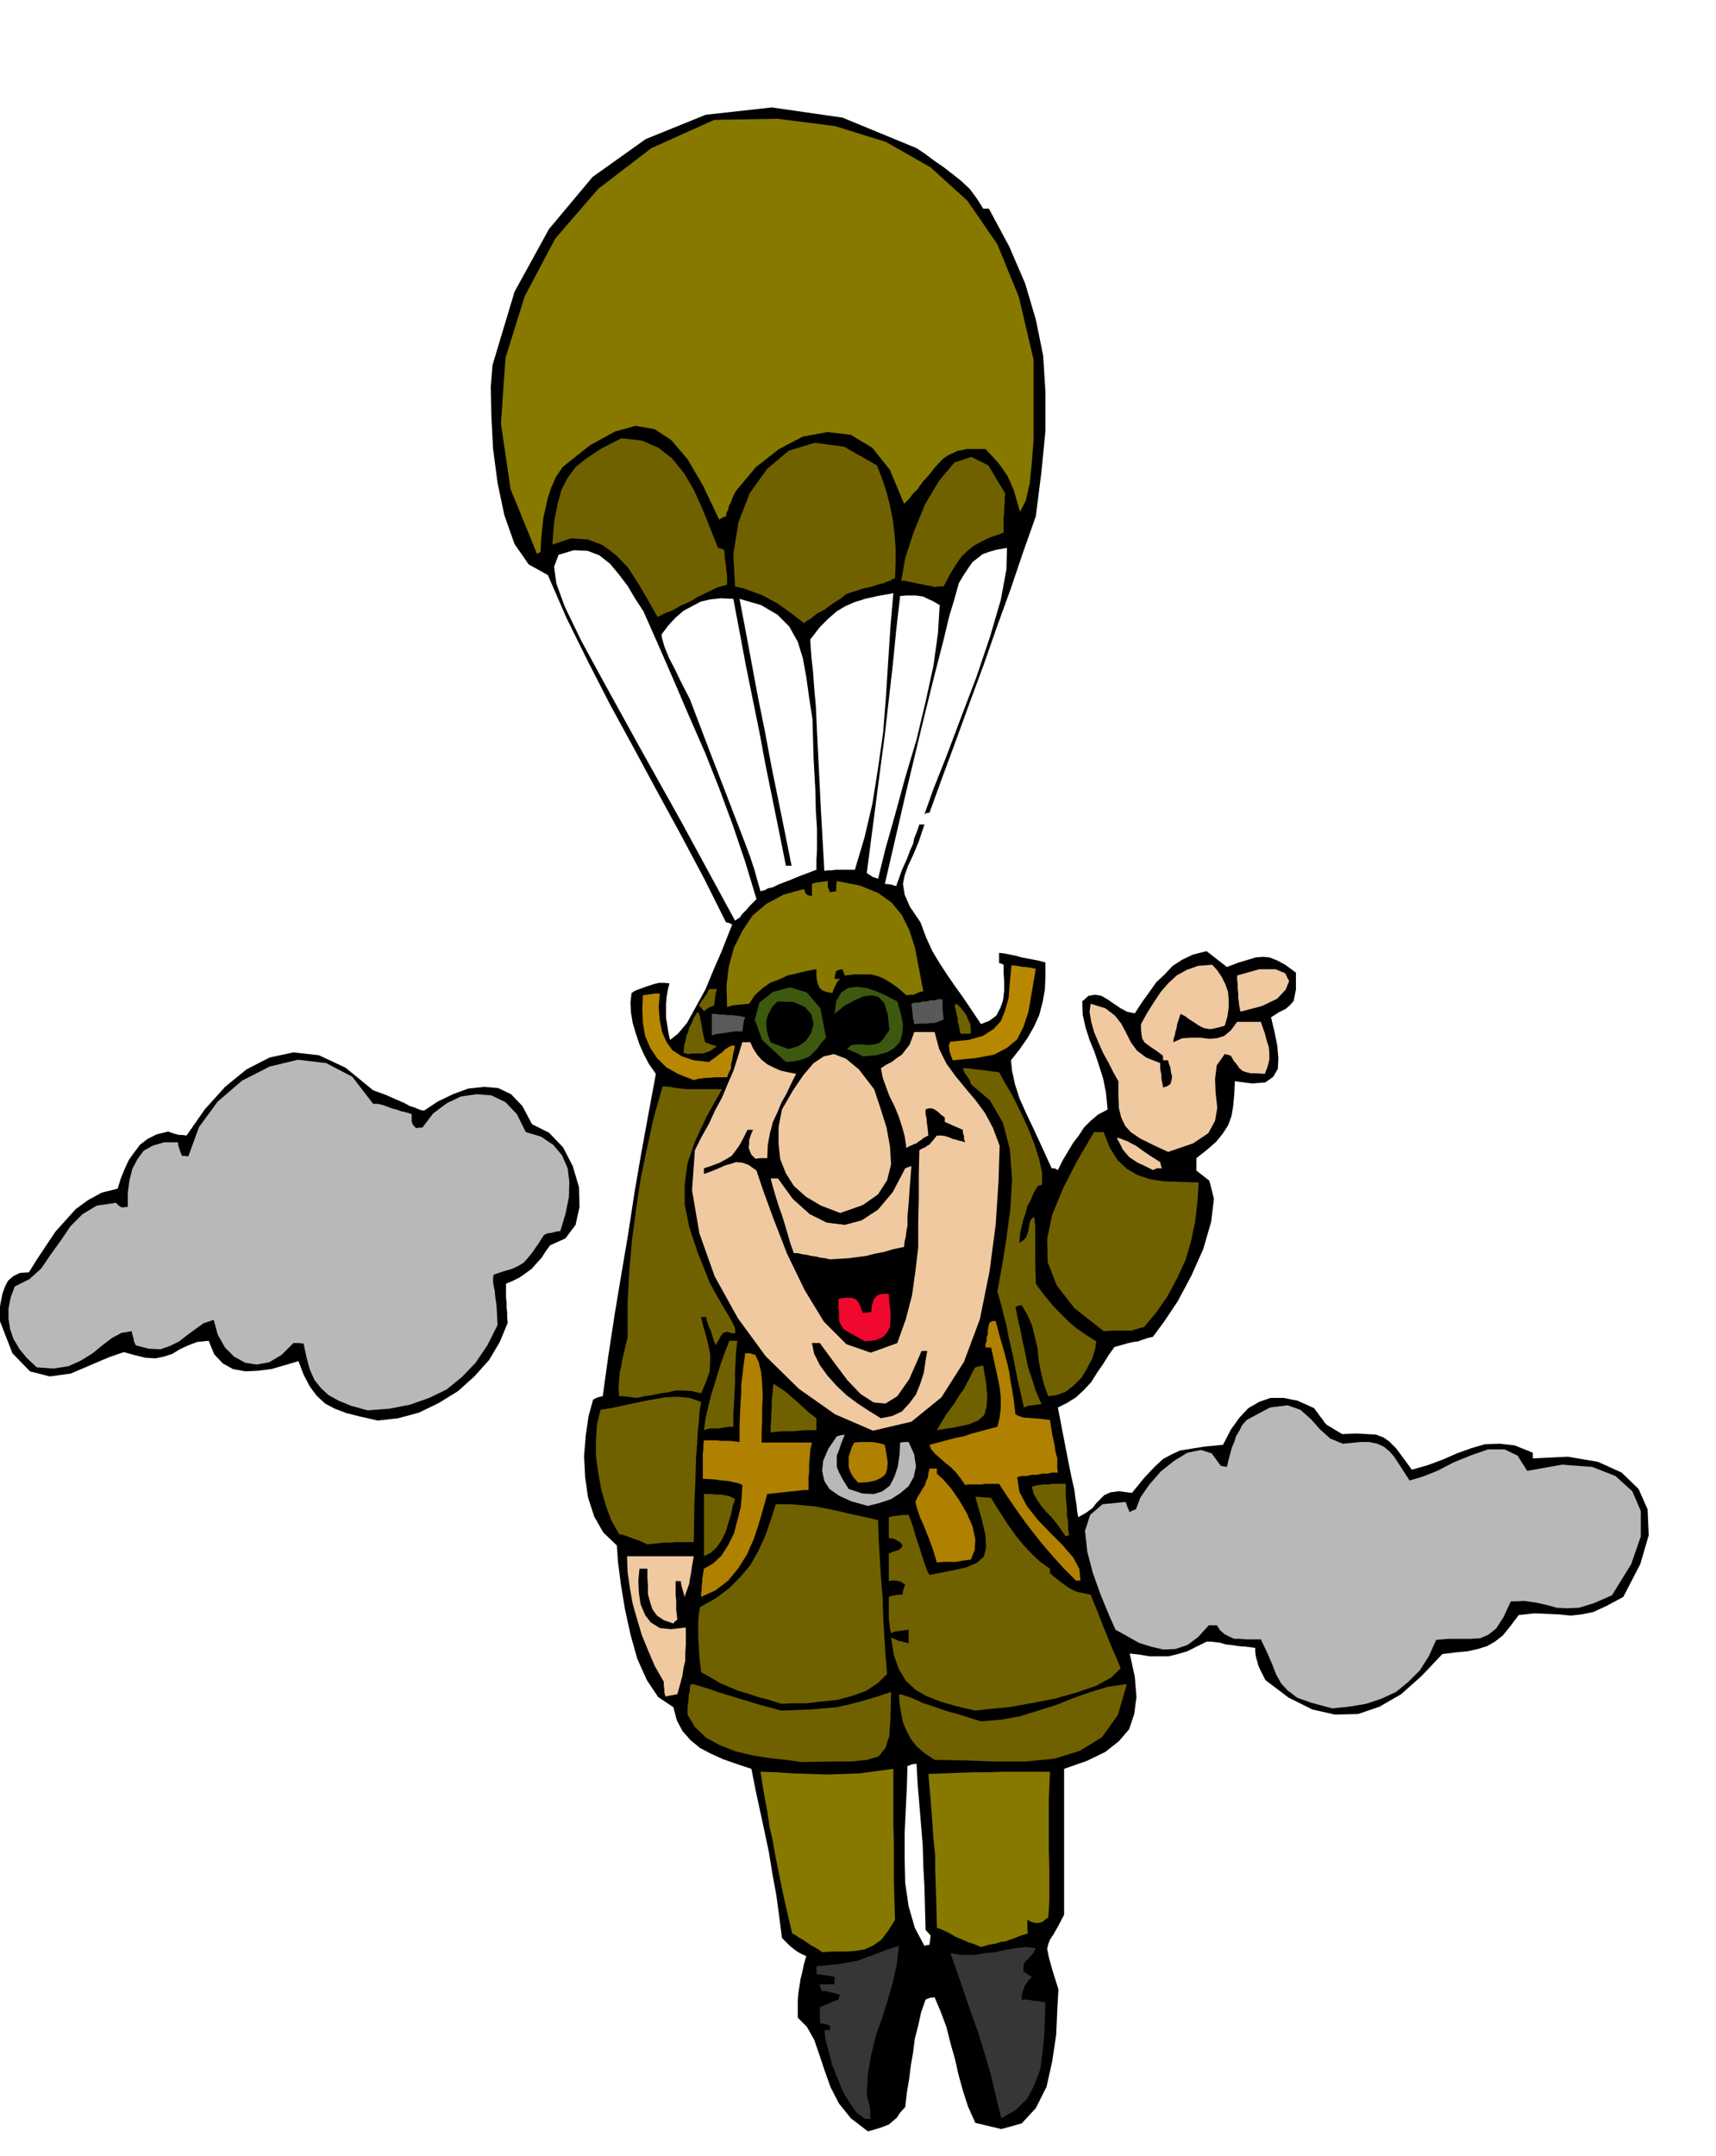 <svg xmlns="http://www.w3.org/2000/svg" width="490.455" height="616.079" fill-rule="evenodd" stroke-linecap="round" preserveAspectRatio="none" viewBox="0 0 3035 3813"><style>.brush1{fill:#000}.pen1{stroke:none}.brush3{fill:#877800}.brush4{fill:#706100}.brush5{fill:#b8b8b8}.brush6{fill:#f0c9a1}.brush7{fill:#b08000}.brush9{fill:#b88700}.brush10{fill:#3d590f}.brush11{fill:#595959}</style><path d="m1535 3769-30-23-21-26-15-29-10-28-10-30-9-26-13-23-16-16v-31l1-13 2-12 2-13 3-12 3-14 4-14-7-3-4-2-5-3-3-2-5-4-5-4-7-7-7-7-5-39-5-37-7-38-6-37-8-38-8-37-8-37-7-36-27-9-23-8-22-10-19-10-17-14-14-16-10-19-6-23-27-18-20-30-17-38-12-43-10-46-7-43-5-39-2-29-24-23-16-28-11-34-5-35-2-38 3-37 5-34 8-29 8-4 9-2 10-72 11-72 12-72 12-71 11-72 12-70 13-71 13-70-12-17-9-17-8-18-6-18-6-20-3-18-1-18 2-17 6-4 8-3 8-3 9-3 9-3 9-2h9l9 1-3 12-2 12-1 12v25l2 12 2 13 3 14 14-11 16-19 16-29 17-31 14-34 14-32 11-28 8-20-6-3-5-1-39-78-41-77-42-77-41-76-42-77-39-76-38-77-33-76-34-19-25-36-18-51-12-57-8-61-3-58-1-51 3-38 39-130 61-111 77-92 94-67 106-43 117-13 125 18 131 54 15 10 16 12 16 11 17 13 15 12 15 14 12 16 12 19h10l36 67 28 65 19 64 13 64 4 64v69l-7 72-10 79-23 65-22 65-24 66-23 66-24 65-24 66-24 65-24 66-6 1-3 2 16-45 23-58 26-69 27-71 24-71 19-65 10-54 1-38-18 3-14 4-11 4-9 7-9 7-7 10-8 12-9 15-4 14-5 18-8 26-10 42-16 62-22 89-29 121-37 160 10 1 10 3 10-28 9-20 6-16 5-11 2-10 3-7 3-8 3-9h9l-10 30-10 24-9 19-6 17-3 15 3 19 9 21 19 28 10 27 11 24 12 20 13 20 13 19 15 21 15 22 18 27 15-6 12-9 7-13 5-14 2-17v-16l-1-16v-14l-4-2-4-1v-18l9 1 10 2 10 2 11 3 10 2 11 2 10 2 11 3v24l-1 24-4 22-6 23-9 20-12 21-14 20-15 19 2 19 5 23 8 25 12 27 12 25 12 26 11 24 10 22h5l6 3 9-18 9-15 9-15 10-13 9-14 12-12 13-11 17-9-3-30-5-25-8-25-7-21-9-22-7-22-5-22-1-24 11-10 12-2 11 2 12 7 10 7 12 8 11 6 14 3 13-20 13-18 12-17 15-14 14-15 17-11 19-9 24-6 9 7 9 7 9 7 9 7 21-8 17-5 13-4 13-1 11 1 13 5 15 8 19 14v30l-2 10-2 10-6 7-8 7-12 6-14 9 6 25 5 25 2 22-1 19-8 14-14 10-23 2-31-4-1 23-2 21-3 18-6 16-9 14-12 15-16 14-19 15v22l23 18 8 32-5 41-14 48-21 47-24 45-24 36-20 27-9 2-6 2-6 2-5 2-8 1-9 2-11 3-14 4-10 14-10 16-11 16-10 16-13 14-14 13-16 10-16 8 10 52 8 41 6 30 5 22 2 15 2 12 1 11 2 11 14-8 11-8 7-9 7-7 7-7 11-5 15-2 23 3 22-27 18-19 15-14 15-8 15-7 19-3 25-4 32-3 14-27 15-21 16-17 19-11 20-7h23l25 5 29 13 6 8 5 7 4 5 4 6 4 4 7 4 8 5 12 7 25-1 19 1 16 1 13 5 10 7 12 12 12 16 16 22 28-8 27-10 25-11 25-9 24-7 26-1 27 3 32 13v10l62-3 53 9 42 19 30 29 16 36 2 46-15 51-30 58-30 16-24 11-21 4-18 2-19-2-20-1-25-1-28 3-15 20-13 16-14 11-14 8-16 5-18 4-21 2-24 3-37 39-36 32-38 22-38 13-41 1-40-9-42-21-41-31-6-12-4-8-3-7-1-5-2-6-1-5-1-7v-7l-16-2-13-1-13-2-10-1-10-3-8-1-9-1h-7l-18 9-16 8-17 5-16 4h-34l-18-3-17-2 9 41 3 36-4 30-9 27-18 21-24 19-33 16-40 14v258l-11 21-8 14-6 9-3 8-2 8 3 15 6 22 11 35-2 35-2 45-7 47-10 45-19 38-25 27-36 10-46-11-13-29-9-28-8-29-6-27-8-28-7-28-10-27-11-26-9 1-7 3-8 23-5 23-6 23-3 24-4 23-3 24-4 24-3 26-9 10-6 9-7 6-7 6-8 3-8 3-10 3-11 3zm9-2218 4 1 5 2 13-53 17-60 18-66 20-67 16-67 14-64 8-58 3-49-12-7-9-4-8-4-6-1-8-1h-16l-11 1-7 61-6 61-7 61-7 62-8 60-8 62-8 61-8 62 5 3 6 4zm-86-11 6-1h7l7-1h34l17-57 14-60 10-63 9-63 5-64 4-63 4-61 5-58-28 5-22 5-19 6-16 7-15 9-15 13-15 15-17 22 2 30 3 27 2 28 3 34 2 44 3 60 4 80 6 106zm-113 36 4-1 4-1 5-3 9-2 10-5 16-6 22-9 29-11v-18l1-16v-39l-2-30-1-39-3-54-2-70-6-39-5-36-6-33-9-29-15-27-21-21-29-17-38-11 11 58 11 59 11 59 12 59 11 59 12 59 12 59 12 60h-10l-12-60-12-59-12-59-11-59-12-59-12-59-11-59-11-58-22-1-19 2-17 4-15 8-15 8-14 12-13 14-12 16 1 7 2 7 2 7 4 10 5 12 9 17 11 23 16 31 35 92 27 70 20 52 15 39 10 27 7 21 5 18 6 21zm-45 52 3-2 6-4 3-5 7-7 8-9 11-11-20-66-22-65-24-65-25-63-28-64-27-63-27-62-27-61-15-23-13-22-16-21-15-18-19-15-21-8-24-1-27 8-8 21 4 30 15 41 29 60 43 79 59 107 76 136 94 173zm335 1813 3-1 6-1 1-9 1-7-5-6-4-4-1-39-1-37-2-37-1-36-3-37-3-36-3-36-2-36-8 1-8 3-1 35-2 41-2 43v45l1 43 6 41 11 38 17 32z" class="pen1 brush1"/><path d="m1530 3747-15-11-12-17-12-20-9-22-10-25-6-23-6-22-2-17h10v-8l-9-3-8-1-1-8v-20l8-4 8-3 8-4 9-3 1-5 2-3-9-3-8-2-8-2h-7l-3-6-1-6h26v-13l-9-2-7-1-9-1-7-1v-14l22-2 19-2 16-3 17-3 15-6 17-6 18-7 22-7-4 33-7 32-9 31-10 32-11 31-8 33-6 34-2 37 2 9 2 7 1 5 1 5v11l1 6h-10zm241-1-10-41-9-38-11-37-11-36-13-36-12-35-12-35-12-34 21 3h21l19-3 19-2 17-4 18-3 18-2 18 2-3 6-3 5-4 4-3 4-4 3-3 4-2 6v9l7 5 8 5-6 6-4 6-3 4-1 5-2 3-1 5-1 4v7h10l11 2 10 1 11 2-1 27-1 30-3 30-4 31-10 27-13 25-20 20-26 15z" class="pen1" style="fill:#363636"/><path d="m1562 3739-3-8-2-4-4-1h-5l2-40 5-36 8-36 9-34 8-34 9-34 8-35 6-36 11 10 5 18-1 23-3 27-7 26-6 26-7 22-3 17-4 31-2 25-3 19-1 14-2 10-2 9-3 8-2 10h-6l-5 3zm177-10-14-31-12-31-12-33-10-33-10-33-9-33-9-32-6-30h10l12 30 12 31 11 30 12 31 9 30 9 32 7 33 7 36-4 1-3 2z" class="pen1 brush1"/><path d="m1454 3452-7-5-7-4-7-4-6-4-7-5-6-3-7-5-6-3-13-56-9-43-7-35-5-28-6-27-4-27-6-32-6-38 29 1 29 2 29 1 30 1 29-1 29-1 30-4 30-4v99l1 34v67l1 33 1 34-12 19-12 16-14 10-15 7-18 3-18 1h-20l-20 1zm281-9-12-5-12-4-11-5-10-4-10-6-8-4-9-4-6-2-1-43-1-33-1-28v-25l-3-27-2-30-3-39-4-47 26-1 27-1 27-1h27l27-1h81l-2 50v87l1 36v54l-1 18-1 13-6 4-5 4-5 1-4 1-9-2-8-4v17l1 7-13 4-10 4-9 3-7 3-9 1-9 3-12 2-14 4z" class="pen1 brush3"/><path d="m1418 3116-28-4-29-3-31-5-29-7-28-11-24-13-20-19-13-22v-14l1-7 1-6v-7l2-7v-7l2-6 7 1 10 3 13 4 17 6 20 6 26 8 30 9 37 10 26-1 25-1 23-2 24-2 22-5 23-6 24-7 27-9-1 44-2 33-7 22-12 15-20 6-28 3h-39l-49 1zm235-4-18-12-14-12-10-13-7-13-7-16-3-16-3-17-1-17 6 1 9 3 11 4 15 7 18 6 23 8 28 8 35 11 36-3 33-6 32-10 32-10 30-12 31-11 30-9 34-5-16 55-28 39-39 24-45 14-52 5h-54l-55-2-51-1z" class="pen1 brush4"/><path d="m1725 3025-34-8-28-8-25-10-19-11-17-16-12-20-9-25-5-31 8 3 6 3h3l3 1 4 1 7 2v-24l-8 1-8 1-8 1-7 3-2-9-1-8-1-8v-39l5-2 6-1 6-1h7l2-10 3-8-8-5-4-1-4-1h-8l-5 1v-49l11-4 8-3 4-4 1-3-3-5-5-3-7-4-9-1v-37l8-2 9-1 9-1h9l3 8 5 14 5 17 6 18 5 16 5 15 4 11 4 7 36-7 28-6 19-8 13-11 4-16-1-22-7-30-11-38h7l7 1h6l8 1 9 15 11 17 11 17 13 18 13 16 15 16 15 14 17 12v8l8 7 9 7 7 5 8 6 7 4 9 4 10 2 14 3 6 15 7 17 6 16 7 17 6 15 7 17 7 16 7 17-16 16-27 15-35 12-39 11-42 8-39 7-34 3-25 3z" class="pen1 brush4"/><path d="m2356 3021-37-10-25-9-17-13-11-12-9-16-7-18-9-21-11-23h-26l-12-1h-9l-9-4-8-4-8-7-6-9h-14l-19 21-19 14-21 7-21 1-22-5-22-7-21-12-20-11-12-27-14-34-14-39-10-38-4-37 9-28 22-19 41-4 3 9 4 9 5-3 6-2 8-21 16-23 20-23 24-19 23-14 24-5 19 6 16 22 5 1 6 1 3-13 3-11 3-11 4-9 3-10 6-10 5-10 8-9 41-22 31-4 23 8 19 17 16 18 18 16 22 9 31-3h16l14 3 11 5 10 8 8 9 8 12 9 14 11 17 21-6 28-11 29-15 32-13 29-10h29l23 11 17 27 62-11 53 4 41 16 30 27 15 35v45l-17 49-34 55-32 14-26 8-22 1-18-1-18-5-18-4-21-3-24 1-13 28-13 20-14 11-14 6-17 1h-39l-22 2-13 29-16 25-20 20-22 18-26 12-27 9-30 5-30 3z" class="pen1 brush5"/><path d="m1382 3013-22-7-19-5-18-6-17-5-17-7-16-7-17-10-16-9-3-26-1-19-1-15v-31l1-11 2-13 27-15 24-18 20-20 18-21 14-25 12-26 10-28 9-29h26l23 2 21 2 21 4 19 4 21 5 23 5 27 6 1 33 2 34 2 34 3 35 1 33 2 35 2 33 3 35-16 16-21 14-25 9-26 7-29 3-26 3h-24l-20 1z" class="pen1 brush4"/><path d="m1177 3000-2-7v-6l-1-7v-6l-16-28-12-28-11-27-8-27-8-28-5-28-4-28-1-28h118l-3 17-2 14-2 10-1 8-2 5-2 6-2 5-2 7-2-7-2-7-2-7-1-7h-9v25l1 9v17l1 8 1 9-5 4-2 3-17-6-12-8-8-11-4-12-4-15v-14l-1-16v-15h-14l-2 21 1 22 3 20 8 19 10 13 16 10 20 2 26-3v31l-1 14v14l-3 12-2 14-4 15-5 18-11 2-10 2z" class="pen1 brush6"/><path d="M1240 2824v-7l1-6v-7l1-6v-6l1-6 1-6 1-6 16-9 15-14 12-19 10-20 6-23 6-23 2-22 1-18-4-2-3-1-4-1-5-1-9-2-11-1-15-2-19-1v-44l1-8v-8l1-8h23l8 1h16l7 1 9 1v-31l1-22 1-19 1-15v-15l2-15 2-18 3-22h8l10 3 6 13 4 17 2 20 1 22-1 22v22l-1 20v19h89l-3 14-1 14-1 12v13l-1 9v22h-9l-9 1-9 1-9 1-10 1-9 1-9 1-9 1-7 25-8 28-9 27-12 27-15 24-18 22-22 17-26 12zm663-29-22-22-19-21-18-21-16-20-16-21-15-21-15-22-15-23h-24l-7 1h-23l-6 1-9-13-8-10-9-9-9-7-10-9-8-7-7-8-3-8 15-4 15-4 15-4 15-3 15-5 15-4 15-4 15-4 4-16 2-17v-19l-2-18-4-20-4-18-4-18-3-14h-10v-6l2-6v-6l2-5v-6l1-6 1-5 1-4 5-3h6l8 30 7 24 5 19 4 17 2 15 3 16 3 19 3 25 6 3 9 3h6l10 1 13 1 17 2 4 25 4 19 2 13 3 11v18l1 7h-10l-9 2h-9l-9 2h-9l-9 2h-9l-8 2 4 26 13 25 19 24 23 24 21 21 19 22 11 20 2 21h-8zm-246-32-6-20-6-17-6-15-5-13-6-13-4-11-3-10-2-8 4-9 5-8 4-7 4-6 2-7 3-6 1-8 2-8h13v9l11 10 14 16 14 20 14 24 10 23 5 23-1 19-7 17-9 1-6 1-6 1-5 1h-23l-11 1z" class="pen1 brush7"/><path d="M1245 2752v-110h13l10 1h7l7 1 9 2 9 5-4 12-3 15-5 16-5 16-7 14-9 13-10 9-12 6zm-100-21-7-3-6-3-6-2-6-2-7-3-6-2-6-2-6-1-14-25-10-27-8-29-5-28-4-29v-29l2-28 6-25 19-3 23-5 24-5 25-5 23-4 23-1 21 2 20 7-3 19-1 17-2 17-1 21-2 26-1 37-2 47-1 64h-32l-10 1h-11l-9 1-11 1-9 1zm740-14-9-13-8-11-9-11-9-9-9-11-7-10-6-11-3-12 7-2 7-1 7-1h8l7-1h24v22l1 11 1 12v11l2 12v11l2 12-4 1-2 1z" class="pen1 brush4"/><path d="m1535 2663-29-8-22-10-17-12-9-14-4-18 2-18 9-21 15-22 7-2 7-1-6 15-4 12-4 10v20l4 10 7 13 10 16 24 8 21 1 15-5 13-10 8-16 6-18 3-21 1-21 7-1h8l10 22 3 21-4 19-9 16-14 12-17 11-21 7-20 5z" class="pen1 brush5"/><path d="m1518 2622-9-10-5-9-3-9v-18l3-9 3-9 4-7 9-1h23l6 1 6 1 10 3 3 17 2 14-1 12-3 9-7 6-10 5-14 3-17 1z" class="pen1 brush7"/><path d="M1363 2533v-12l1-10v-11l1-10v-12l1-10 1-11 1-10 8 5 9 6 9 7 9 8 8 7 10 9 10 9 13 10v21h-21l-10 1-10 1h-20l-11 1-9 1z" class="pen1 brush4"/><path d="m1544 2530-67-29-64-45-59-58-49-67-41-74-27-76-13-76 5-71 12-24 13-23 11-24 12-22 10-24 10-23 8-25 8-26h14l5 11 7 11 8 9 10 8 10 5 13 6 13 3 15 3-9 18-8 17-9 16-7 17-8 17-5 19-4 21-1 24h-11l-10 1-7-7-3-7-2-6 1-6v-7l2-6 2-6 3-6h-10l-7 14-7 13-7 10-7 9-10 6-11 6-13 5-15 5v10l14-5 12-5 11-5 11-3 9-3 11 1 11 4 14 10 11 33 19 52 24 62 31 64 34 56 40 40 43 15 47-17 15-42 11-42 6-43 5-42v-44l1-43v-43l1-42 5-3 5-2 4-3 4-2 3-4 3-3 3-4 4-5h8l7 1 6 2 7 3 5 1 6 2 5 1 6 2-2-6v-5l-2-6v-5l-9-4-7-3-9-4-7-3v-8l-7-5-4-4-4-3-3-2-4-2h-7l-5 2v8l2 9v5l1 6 1 8 1 10-8 4-5 4-5 3-3 3-4 1-4 2-5 2-5 3-3-21-5-18-6-18-7-17-9-18-6-16-6-17-3-16 9-6 10-5 9-7 9-6 7-9 7-9 4-11 4-11h36l8 30 13 26 16 22 18 22 17 20 17 23 14 26 12 32-2 63-5 77-11 83-17 84-28 75-40 63-53 43-68 16z" class="pen1 brush6"/><path d="m1245 2529 3-22 5-21 5-20 6-19 6-20 6-19 7-19 7-18h14l-2 18-1 19-1 19v19l-1 19-1 19-1 19v20h-7l-7 1-6 1-6 1h-14l-6 1-6 2zm412 0 16-27 14-19 10-16 8-11 5-10 5-9 4-9 6-10 7-2 7-1 5 30 2 24-1 18-4 15-11 10-17 7-24 5-32 5z" class="pen1 brush4"/><path d="m668 2512-31-7-24-6-21-8-17-9-15-14-12-16-11-21-9-24-24 7-24 7-24 3-22 1-22-4-18-10-15-16-10-24-20 2-16 6-15 7-13 8-15 5-15 3-18-1-20-5-18-5-26 9-33 14-35 15-37 5-35-9-31-32-23-59v-16l2-14 3-15 4-12 6-12 9-8 12-6 16-1 15-24 16-24 16-24 18-20 18-20 22-16 24-13 28-7 6-19 7-17 7-15 10-14 10-13 13-10 16-8 20-5 6 2 6 2 4 1 4 1h5l8 1 32-46 36-40 38-31 41-21 42-9 45 5 47 22 49 40 22 8 18 8 14 6 11 6 7 2 7 3 5 2 6 1 24-16 27-13 27-10 28-3 25 2 23 11 20 21 17 32 30 15 25 26 17 33 11 37 1 35-7 32-18 24-27 12-8 11-7 11-9 10-9 10-11 8-10 7-12 6-12 5v25l1 9v8l1 9v9l1 9-14 34-19 32-26 29-29 26-34 21-35 17-37 10-36 4zm890-4-21-13-20-13-20-15-17-16-17-19-13-18-10-20-4-19h14l25 34 24 32 23 24 23 15 21 2 21-13 21-30 22-50h10l-3 17-3 21-6 19-8 20-12 16-13 14-17 8-20 4z" class="pen1 brush1"/><path d="m650 2494-29-8-22-9-18-10-13-12-12-15-8-18-6-22-5-24-9-1h-9l-21 21-22 13-22 4-20-3-20-11-16-16-13-23-7-26-18 6-14 10-15 11-14 11-16 8-17 6-21-1-23-6-3-7-1-6-2-6-1-6-18 3-17 9-17 13-17 14-21 13-22 10-26 4-30-2-18-17-13-16-10-17-6-17-3-19v-18l4-20 7-19 26-13 21-19 17-25 18-25 17-25 21-21 25-15 34-5 5 5 5 3h4l7-1v-25l3-22 5-20 9-17 11-15 16-9 20-6h25v5l2 6 2 6 3 7h5l6 1 19-52 33-45 43-37 49-25 50-12 50 6 46 24 37 48h8l9 2 8 3 8 3 8 2 8 3 9 2 10 3v13l1 3 2 4 5 5 6-1h5l19-25 24-18 25-12 28-4 26 2 25 12 20 21 16 32 27 8 22 15 15 18 10 23 3 25-1 27-6 29-9 30-8 1-7 2-8 1-6 3-11 17-9 13-8 10-8 9-10 6-11 5-14 4-18 6-1 6v6l1 7 2 10 1 11 2 13 1 16 1 20-18 36-21 31-24 25-27 22-31 15-34 12-36 7-39 3z" class="pen1 brush5"/><path d="m1811 2489-12-53-8-41-7-30-4-22-5-18-3-13-4-14-4-14 8-44 8-50 7-53 3-52-4-53-12-46-23-40-34-29-2-7-4-6-5-7-3-8h7l8 1 8 1 9 1 7 1 8 1 8 1 9 1 10 18 14 24 13 26 14 30 11 28 9 28 5 24v21l-4 1-4 2-7 12-5 12-6 11-3 12-4 11-3 12-3 14-1 16 7-5 5-5 2-6 2-6 1-7 1-6 2-6 5-5 1 1 1 3v4l1 9v63l1 38 10 14 12 15 11 13 13 13 12 12 14 12 16 11 19 12-2 13-5 17-9 17-10 17-14 14-14 11-16 6-15 2-8-22-5-21-4-21-2-21-5-21-5-20-8-18-10-17-6 1-5 2 4 21 5 21 4 21 5 22 4 21 7 21 7 22 10 23-9 1-7 1-8 1-7 3zm-684-17-9-1-7-1-9-1h-7l-1-15 1-14 1-13 3-12 2-13 3-12 3-13 3-12v-61l3-57 5-56 7-53 8-53 11-53 12-55 16-56 13 1 11 2 9 1 10 1h62l-28 50-20 43-13 38-5 37v36l8 40 15 45 22 55 14 25 11 19 8 13 6 11 3 6 2 5v4l1 4-4 1-5-1-6-2-7 2-4 5-3 6-3 5-3 6-3-7-2-6-2-7-2-6-3-6-2-6-2-6-1-6h-9l4 17 5 17 4 16 3 16v15l-1 16-6 17-9 21-16-4-15-1h-14l-13 3-14 2-14 3-14 2-13 3z" class="pen1 brush4"/><path d="m1530 2372-18-10-11-6-9-6-4-6-4-8v-10l-1-13v-16l10-2h14l5 2 3 2 4 5 3 7 4 11 7-1 8-1 1-11 2-7 2-5 3-3 2-3 5-2 6-1h10l1 16 2 16v14l-1 13-5 9-8 9-13 5-18 2z" class="pen1" style="fill:#f0082e"/><path d="m1952 2354-52-41-31-40-16-41-1-41 9-43 19-46 25-49 30-51h17l11 28 14 22 16 15 19 11 21 7 25 4 29 1 33 1-2 33-4 35-7 34-10 35-15 32-17 32-20 29-22 26-6 1-5 2-5 1-5 2h-33l-17 1z" class="pen1 brush4"/><path d="m1468 2227-9-2-8-1-8-2-8-1-8-2-8-1-8-2h-7l-6-17-5-17-5-17-5-16-6-17-5-16-5-17-4-15h13l26 36 30 27 30 15 32 4 30-8 29-19 26-31 22-42 5-2 6-2-3 38-2 29-2 22v16l-2 11-1 9-2 8-1 10-19 4-17 5-16 3-15 4-16 2-15 2-16 1-17 1z" class="pen1 brush6"/><path d="m1486 2145-34-13-27-16-21-19-14-22-10-25-3-27v-30l6-31 19-33 19-28 18-21 18-12 18-4 21 8 23 19 27 35 11 33 11 35 6 33 2 32-7 28-16 25-27 19-40 14zm553-76-16-8-11-5-9-6-6-4-6-7-5-6-5-10-6-11 6 1 7 3 6 2 7 4 8 4 11 8 13 9 19 12 1 5 2 6h-9l-7 3zm27-32-28-13-22-11-16-11-10-11-7-15-4-16-1-22v-26l-9-16-8-16-10-18-8-18-8-19-5-18-3-18 2-14 26 8 17 13 11 14 9 17 8 16 11 15 16 12 25 10v10l2 11v5l1 6 1 5 1 6 7-2 6-4 2-7 1-6-2-8-1-8-3-8-1-5h-9v-8l-12-9-9-6-7-5-5-4-4-7-1-6-1-9v-10l11-20 12-19 12-18 13-15 15-14 18-10 20-7 25-2 9 10 8 12 6 12 5 14 1 13v15l-2 15-5 17-15 4-11 2-11-2-8-4-9-6-8-5-8-6-8-4-2 6-2 6-2 6-1 7-2 6-1 6-2 6-1 7 16-7 16-1h16l16 2 13-1 13-4 12-10 11-15h42l3 9 4 11 3 12 4 12 1 11v12l-3 12-5 13-15-1h-10l-8-2-6-2-6-5-4-6-6-7-5-9-6-2-5-1-14 20-3 24 1 25 3 26-4 23-12 22-27 18-44 15z" class="pen1 brush6"/><path d="m1227 1910-28-11-21-12-16-16-12-18-9-21-4-23-1-24 1-25 7-1 7-1 7-1h9l-2 24 2 24 4 20 8 18 10 14 17 11 21 7 27 3 5-4 6-4 6-5 6-4 5-5 6-4 6-3h6l-3 14-2 11-2 8v7l-4 8-3 8h-23l-7 1h-8l-7 1-7 1-7 2z" class="pen1 brush9"/><path d="m1390 1878-42-39-13-36 8-30 24-19 30-8 30 9 24 28 10 52-9 10-6 9-7 7-7 7-9 4-9 3-11 2-13 1z" class="pen1 brush10"/><path d="m1685 1875-3-8-2-6-1-4v-3l-1-6 3-6 32-3 25-7 19-12 13-14 8-20 6-22 2-27 3-30 10 1 11 2h5l6 1 5 1 6 1-7 41-6 35-9 27-11 22-18 15-23 12-32 6-41 4z" class="pen1 brush9"/><path d="m1526 1868-7-4-7-3-7-3-7-3 8-7 10-1h9l11 1 10-1 10-3 8-9 9-14-3-28-6-19-10-11-12-3-15 2-16 7-18 10-17 14 3-23 9-15 12-8 15-2 17 2 18 6 18 8 19 10 6 21 4 19-1 16-4 15-10 11-13 8-19 5-24 2z" class="pen1 brush10"/><path d="m1217 1864-4-1-4-1 1-13 3-10 1-8 3-6 2-8 4-7 4-10 7-11 2 3 2 6 1 6 2 9 2 13 4 17 10 4 11 3-7 5-6 4-6 2-6 2h-20l-6 1z" class="pen1 brush4"/><path d="m1395 1855-9-3-8-3-8-3-7-3-5-13-2-10-1-10 1-7 2-8 4-7 5-9 8-8 29 1 20 9 11 13 4 17-4 15-9 14-14 10-17 5z" class="pen1 brush1"/><path d="M1259 1831v-38h6l7 1h7l8 1h7l8 1 8 1 8 2-2 5-1 6-1 6-1 8h-14l-7 1-6 1-7 1-7 1-7 1-6 2z" class="pen1 brush11"/><path d="m1699 1828-2-7-1-7-2-7v-6l-2-7-1-6-2-7v-6l5 2 5 5 5 6 5 7 3 7 4 9 1 8v9h-18z" class="pen1 brush4"/><path d="m1617 1811-2-9-1-9-1-9-1-9 6-2h7l7-2h7l6-2h8l6-2h8v17l1 9 1 10-8 3-8 3h-6l-7 1h-10l-13 1z" class="pen1 brush11"/><path d="m1245 1788-5-6-4-4 5-8 4-5 2-4 3-3 2-5 2-4h14l-2 7-1 7-1 7-1 8-10 4-8 6z" class="pen1 brush4"/><path d="m2194 1789-2-9-1-8-1-8v-7l-1-9v-8l-1-8v-7l39-11h29l17 7 7 14-6 15-15 16-27 13-38 10z" class="pen1 brush6"/><path d="m1286 1781-1-38 4-34 9-33 15-30 18-27 25-21 30-16 36-10 2 6 2 3 3 2 7 2v-22l6-2 7-1 7-1 8-1v10l4 10 5-1 6-1v-9l1-9 41 8 32 13 24 17 18 22 13 26 10 31 7 36 8 42-6 1-4 2-3 1-3 2h-6l-8 1-16-14-13-9-12-7-10-4-12-3h-28l-18 2-2-6-2-5-6 1-5 2-2 6-1 8h10l-5 5-3 6-3 6-3 8-11-2-7-3-5-5-2-5-2-7-1-7v-13l-17 3-17 4-17 4-15 7-16 6-14 10-13 12-10 15-11 1-10 1-9 1-9 3z" class="pen1 brush3"/><path d="m1422 1102-18-14-15-11-14-10-13-7-15-8-14-5-16-6-17-4-3-57 9-56 20-52 31-43 38-32 46-14 52 7 58 33 9 23 8 24 6 24 5 25 3 24 2 26v26l-1 28-5 1-3 3-5 1-6 3-9 2-12 4-17 4-22 7-8 3-10 8-13 8-13 10-15 8-11 9-9 5-3 3zm-259-11-17-30-17-29-18-28-21-22-24-18-26-10-30-2-33 11 3-40 6-31 7-26 11-21 14-19 20-16 26-17 35-18 36 4 30 13 24 19 21 26 17 29 15 33 14 35 14 35 5 1 6 3 1 15 2 13 1 10 1 7v16l-18 5-16 8-17 8-15 9-16 7-14 8-15 6-12 6zm490-53-8-2-7-1-8-2-7-1-8-2-7-1-7-2h-7l7-40 15-46 20-49 25-42 27-32 30-10 30 15 30 50-1 8v9l-1 8v9l-1 8v27l-23 8-17 8-14 8-11 9-10 10-9 13-10 16-12 23h-8l-8 1z" class="pen1 brush4"/><path d="m950 980-47-115-17-116 8-116 34-109 54-102 76-88 94-72 111-50 112-2 102 13 90 28 79 45 65 59 53 77 38 93 26 111v141l-3 41-4 38-7 30-10 19-6-21-5-17-6-14-5-11-8-12-8-11-11-12-12-13h-34l-7 2-8 1-8 4-9 4-10 7-13 14-11 14-11 12-9 13-9 9-6 8-6 6-3 3-25-60-31-39-38-23-41-5-44 8-42 22-41 32-36 43-5 10-4 11-3 5-1 6-3 6-1 6-6 2-6 4-29-61-27-46-29-34-29-19-34-6-36 10-44 24-49 39-12 18-8 18-6 18-4 18-4 18-2 19-2 20-1 22h-3l-3 3z" class="pen1 brush3"/></svg>
